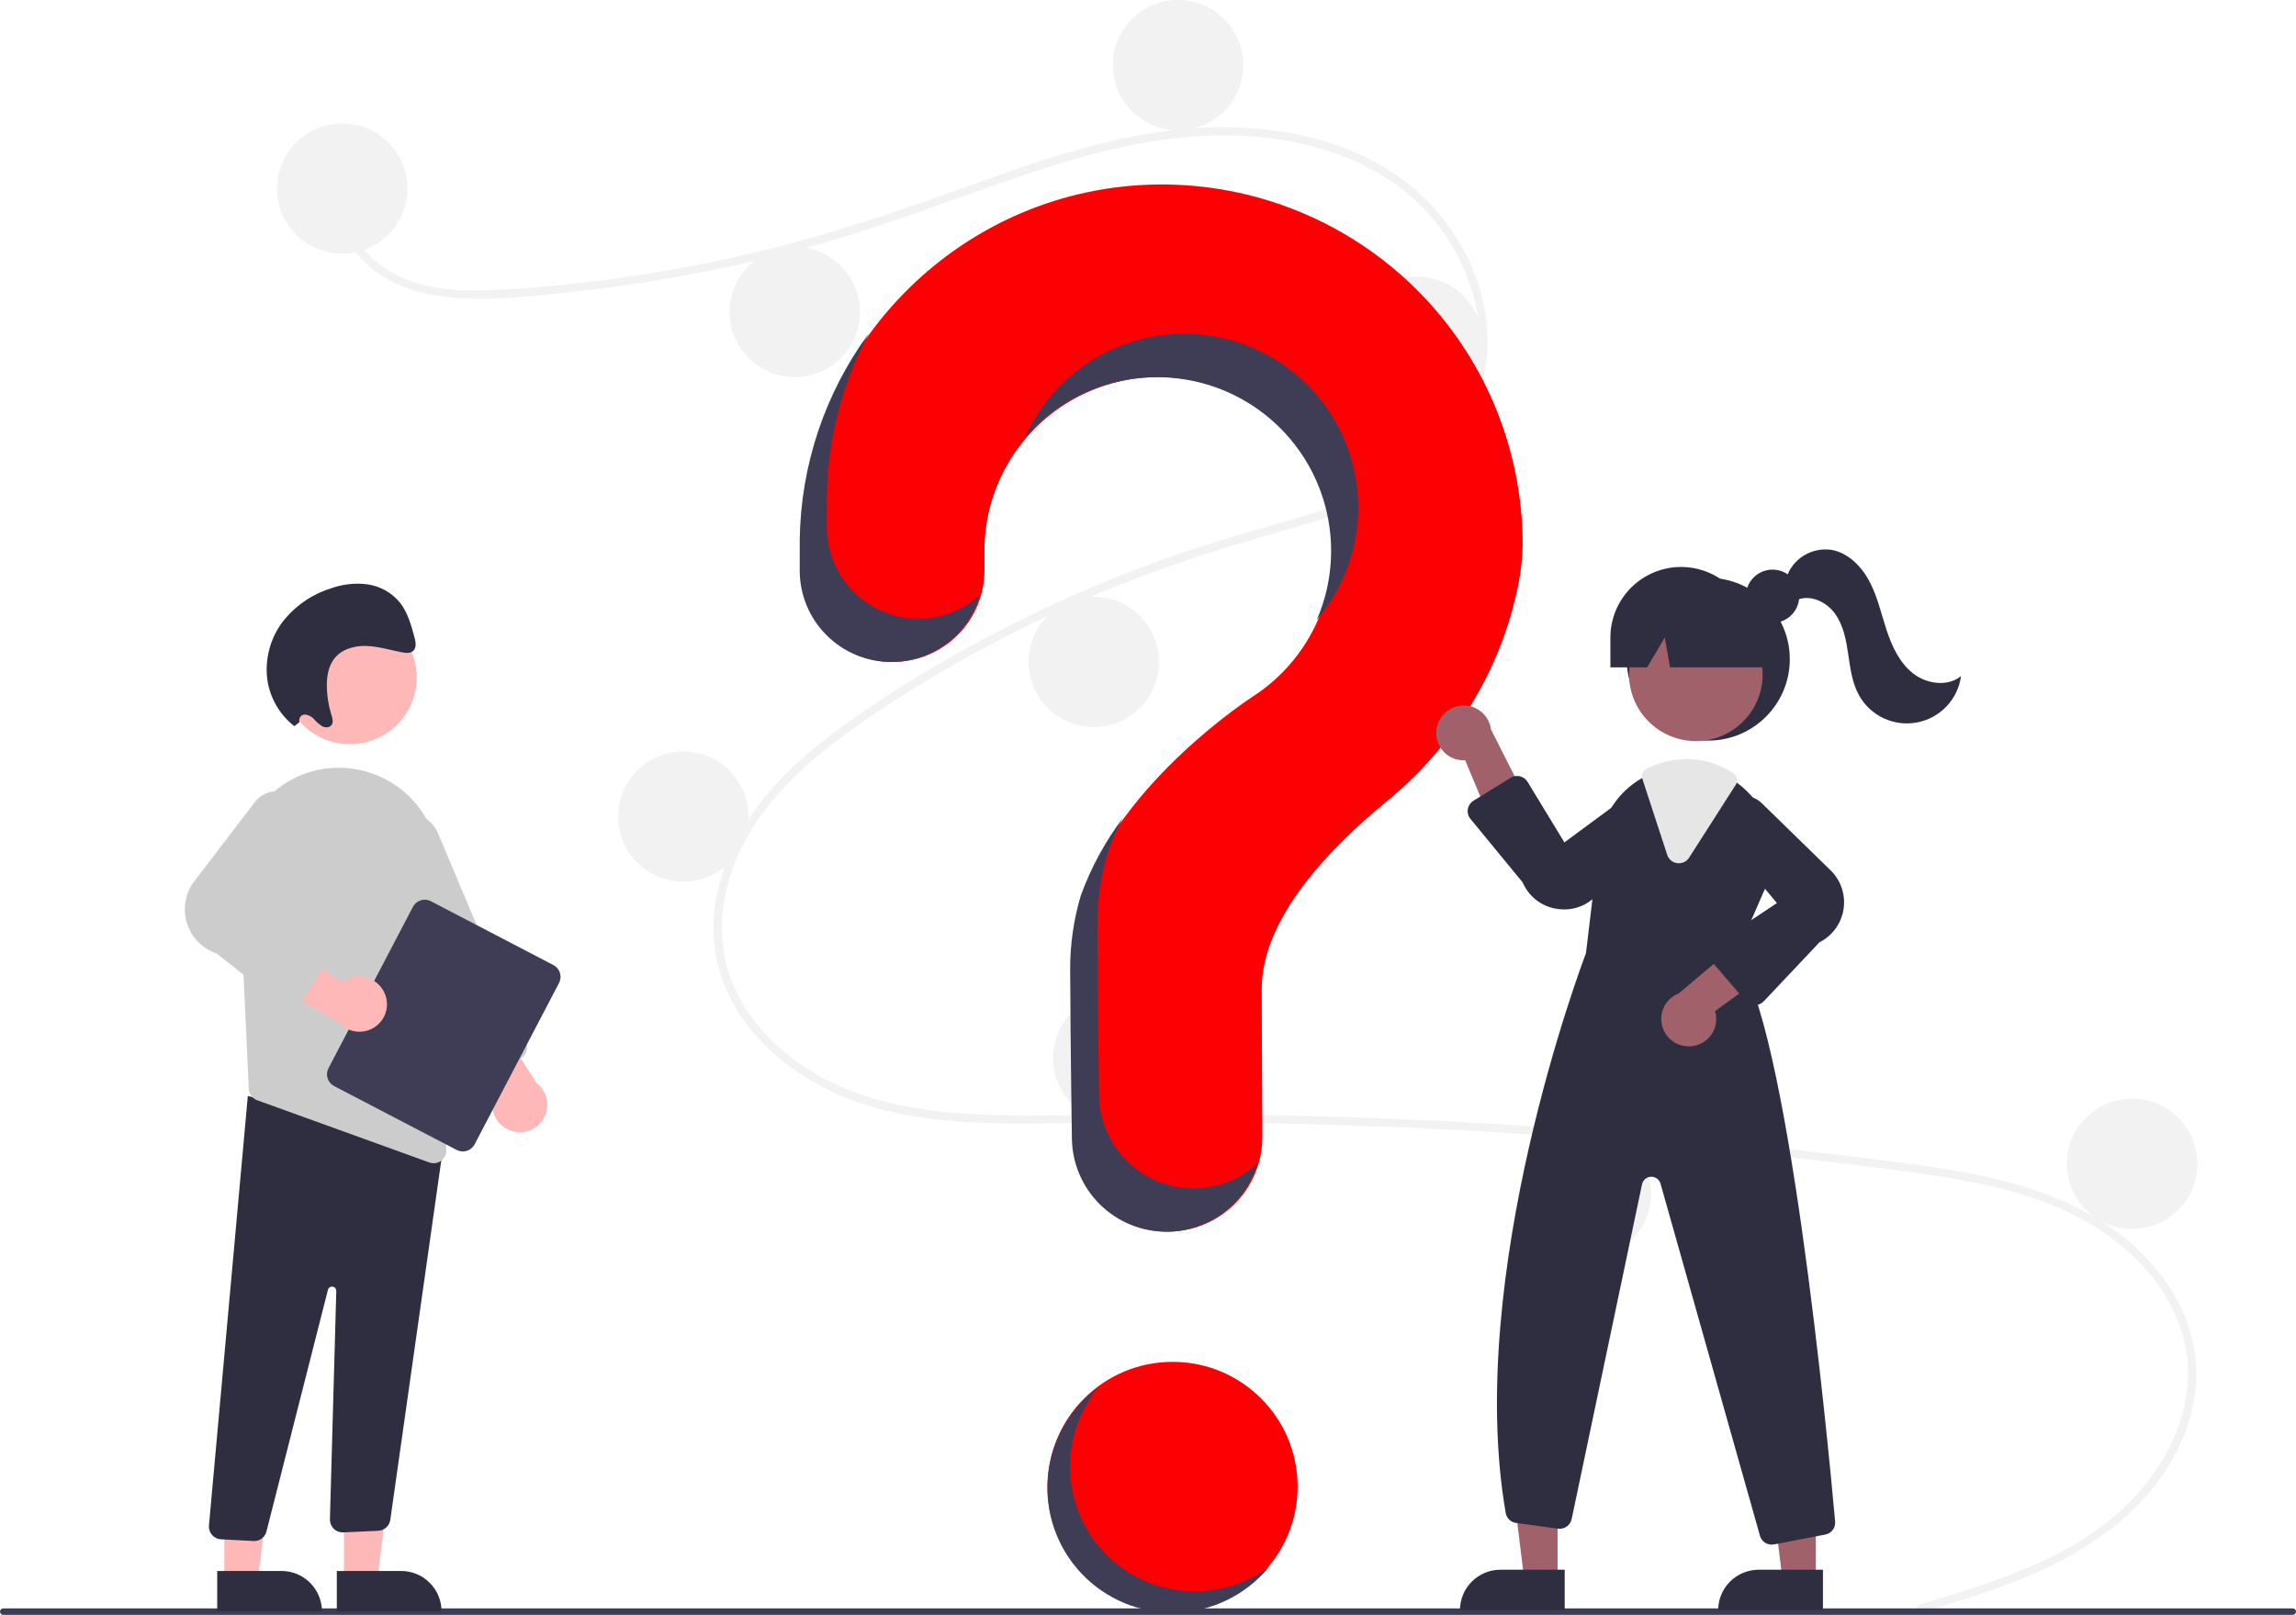<svg width="452" height="318" viewBox="0 0 452 318" fill="none" xmlns="http://www.w3.org/2000/svg">
<g clip-path="url(#clip0_46_99)">
<path d="M230.845 317.326C244.44 317.326 255.461 306.324 255.461 292.752C255.461 279.18 244.44 268.178 230.845 268.178C217.251 268.178 206.23 279.18 206.23 292.752C206.23 306.324 217.251 317.326 230.845 317.326Z" fill="#FD0003"/>
<path d="M377.899 315.945C391.67 311.817 406.311 307.511 417.232 297.696C426.991 288.925 433.58 275.532 429.537 262.378C425.502 249.251 413.417 240.498 400.939 236.145C393.862 233.676 386.459 232.306 379.058 231.23C371.012 230.06 362.931 229.102 354.854 228.18C322.149 224.445 289.32 222.164 256.369 221.336C240.11 220.927 223.854 220.937 207.592 221.172C193.069 221.383 177.774 221.378 164.302 215.216C153.825 210.424 144.316 201.706 141.397 190.25C138.027 177.025 144.242 163.558 153.159 153.98C157.858 148.932 163.351 144.683 169.017 140.776C175.165 136.537 181.526 132.599 188.025 128.923C200.826 121.685 214.208 115.526 228.034 110.509C234.854 108.033 241.776 105.897 248.758 103.926C254.653 102.263 260.567 100.596 266.265 98.329C277.279 93.947 287.756 86.523 290.556 74.353C293.21 62.818 288.735 50.297 280.889 41.728C271.812 31.814 258.126 27.468 245.004 26.765C230.273 25.976 215.882 29.656 202.036 34.328C187.269 39.31 172.82 45.038 157.74 49.074C142.787 53.072 127.544 55.9 112.15 57.534C104.615 58.335 96.851 59.239 89.271 58.626C82.918 58.112 76.597 56.247 71.915 51.746C67.9 47.886 65.508 42.582 66.331 36.984C66.48 35.967 68.027 36.4 67.879 37.41C66.878 44.224 71.517 50.503 77.235 53.719C83.843 57.437 91.883 57.442 99.24 57.017C115.191 56.055 131.034 53.768 146.605 50.181C161.906 46.692 176.66 41.705 191.397 36.377C205.393 31.317 219.703 26.379 234.656 25.283C247.63 24.332 261.279 26.219 272.582 32.988C282.515 38.937 289.82 48.858 292.148 60.243C294.422 71.368 291.272 82.565 282.837 90.329C274.103 98.367 262.127 101.803 250.967 104.968C236.812 108.982 222.961 113.675 209.553 119.768C195.963 125.926 182.929 133.241 170.597 141.632C158.692 149.754 146.944 159.972 143.179 174.461C141.425 181.209 141.749 188.367 144.684 194.742C147.293 200.41 151.59 205.178 156.596 208.855C168.54 217.63 183.594 219.431 198.022 219.61C214.226 219.812 230.431 219.266 246.64 219.531C279.674 220.072 312.641 222.08 345.539 225.553C353.783 226.424 362.016 227.387 370.239 228.442C377.635 229.391 385.056 230.333 392.328 232.018C405.258 235.014 417.839 240.775 425.875 251.719C429.442 256.463 431.652 262.085 432.268 267.984C432.831 274.14 431.321 280.308 428.533 285.785C422.362 297.906 410.803 305.616 398.527 310.682C391.953 313.395 385.133 315.45 378.326 317.491C377.334 317.788 376.911 316.242 377.899 315.945Z" fill="#F2F2F2"/>
<path d="M67.367 49.949C74.46 49.949 80.21 44.209 80.21 37.128C80.21 30.047 74.46 24.307 67.367 24.307C60.274 24.307 54.524 30.047 54.524 37.128C54.524 44.209 60.274 49.949 67.367 49.949Z" fill="#F2F2F2"/>
<path d="M156.464 74.256C163.557 74.256 169.307 68.516 169.307 61.435C169.307 54.354 163.557 48.614 156.464 48.614C149.372 48.614 143.622 54.354 143.622 61.435C143.622 68.516 149.372 74.256 156.464 74.256Z" fill="#F2F2F2"/>
<path d="M231.916 25.642C239.008 25.642 244.758 19.902 244.758 12.821C244.758 5.74 239.008 0 231.916 0C224.823 0 219.073 5.74 219.073 12.821C219.073 19.902 224.823 25.642 231.916 25.642Z" fill="#F2F2F2"/>
<path d="M279.006 80.133C286.099 80.133 291.849 74.392 291.849 67.311C291.849 60.23 286.099 54.49 279.006 54.49C271.913 54.49 266.163 60.23 266.163 67.311C266.163 74.392 271.913 80.133 279.006 80.133Z" fill="#F2F2F2"/>
<path d="M215.327 143.171C222.42 143.171 228.17 137.431 228.17 130.35C228.17 123.269 222.42 117.528 215.327 117.528C208.234 117.528 202.484 123.269 202.484 130.35C202.484 137.431 208.234 143.171 215.327 143.171Z" fill="#F2F2F2"/>
<path d="M134.524 173.621C141.617 173.621 147.367 167.881 147.367 160.8C147.367 153.719 141.617 147.979 134.524 147.979C127.432 147.979 121.682 153.719 121.682 160.8C121.682 167.881 127.432 173.621 134.524 173.621Z" fill="#F2F2F2"/>
<path d="M220.143 221.166C227.236 221.166 232.986 215.426 232.986 208.345C232.986 201.264 227.236 195.524 220.143 195.524C213.05 195.524 207.3 201.264 207.3 208.345C207.3 215.426 213.05 221.166 220.143 221.166Z" fill="#F2F2F2"/>
<path d="M312.183 247.877C319.276 247.877 325.026 242.137 325.026 235.056C325.026 227.975 319.276 222.235 312.183 222.235C305.09 222.235 299.34 227.975 299.34 235.056C299.34 242.137 305.09 247.877 312.183 247.877Z" fill="#F2F2F2"/>
<path d="M419.742 242.001C426.835 242.001 432.585 236.261 432.585 229.18C432.585 222.099 426.835 216.359 419.742 216.359C412.649 216.359 406.899 222.099 406.899 229.18C406.899 236.261 412.649 242.001 419.742 242.001Z" fill="#F2F2F2"/>
<path d="M228.209 36.328C189.738 36.6 158.239 67.81 157.693 106.213C157.688 106.568 157.685 109.061 157.686 112.321C157.686 117.102 159.588 121.688 162.975 125.068C166.361 128.449 170.953 130.349 175.742 130.349C178.116 130.349 180.467 129.881 182.66 128.973C184.853 128.066 186.845 126.735 188.523 125.059C190.201 123.382 191.531 121.391 192.438 119.201C193.345 117.011 193.811 114.664 193.809 112.294C193.807 110.076 193.806 108.54 193.806 108.446C193.804 102.511 195.351 96.678 198.293 91.52C201.235 86.363 205.471 82.059 210.584 79.031C215.698 76.004 221.513 74.357 227.457 74.254C233.401 74.151 239.27 75.594 244.486 78.442C249.702 81.29 254.086 85.444 257.206 90.496C260.326 95.548 262.075 101.324 262.281 107.256C262.486 113.187 261.142 119.07 258.379 124.326C255.617 129.581 251.532 134.028 246.526 137.23L246.532 137.237C246.532 137.237 220.831 153.755 212.996 176.414L213.002 176.416C211.624 181.058 210.926 185.874 210.929 190.716C210.929 192.706 211.047 210.12 211.273 224.253C211.353 229.13 213.349 233.78 216.832 237.2C220.315 240.62 225.005 242.536 229.89 242.535C232.345 242.535 234.775 242.05 237.042 241.109C239.308 240.168 241.366 238.788 243.096 237.05C244.827 235.312 246.196 233.249 247.125 230.98C248.054 228.712 248.524 226.283 248.509 223.832C248.43 210.888 248.388 195.817 248.388 194.723C248.388 180.809 261.833 166.946 272.877 157.906C285.594 147.495 294.746 133.309 298.421 117.305C299.235 114.011 299.683 110.637 299.759 107.244C299.759 97.888 297.904 88.624 294.302 79.987C290.7 71.35 285.422 63.509 278.771 56.917C272.12 50.325 264.228 45.112 255.551 41.579C246.873 38.045 237.581 36.261 228.209 36.328Z" fill="#FD0003"/>
<path d="M451.363 318H0.637C0.469 318 0.307 317.932 0.188 317.813C0.069 317.694 0.002 317.533 0.002 317.364C0.002 317.196 0.069 317.034 0.188 316.915C0.307 316.796 0.469 316.729 0.637 316.728H451.363C451.532 316.728 451.694 316.795 451.814 316.914C451.933 317.034 452 317.195 452 317.364C452 317.533 451.933 317.695 451.814 317.814C451.694 317.933 451.532 318 451.363 318Z" fill="#3F3D56"/>
<path d="M336.294 145.84C345.16 145.84 352.347 138.664 352.347 129.813C352.347 120.962 345.16 113.787 336.294 113.787C327.428 113.787 320.24 120.962 320.24 129.813C320.24 138.664 327.428 145.84 336.294 145.84Z" fill="#2F2E41"/>
<path d="M306.629 310.984H300.069L296.947 285.722H306.63L306.629 310.984Z" fill="#A0616A"/>
<path d="M295.382 309.113H308.034V317.066H287.416C287.416 316.021 287.622 314.987 288.022 314.022C288.423 313.057 289.01 312.181 289.749 311.442C290.489 310.704 291.367 310.118 292.334 309.718C293.3 309.318 294.336 309.113 295.382 309.113Z" fill="#2F2E41"/>
<path d="M357.465 310.984H350.905L347.783 285.722H357.466L357.465 310.984Z" fill="#A0616A"/>
<path d="M346.218 309.113H358.87V317.066H338.252C338.252 316.021 338.458 314.987 338.858 314.022C339.259 313.057 339.845 312.181 340.585 311.442C341.325 310.704 342.203 310.118 343.17 309.718C344.136 309.318 345.172 309.113 346.218 309.113Z" fill="#2F2E41"/>
<path d="M333.854 145.933C341.113 145.933 346.997 140.059 346.997 132.812C346.997 125.566 341.113 119.691 333.854 119.691C326.595 119.691 320.711 125.566 320.711 132.812C320.711 140.059 326.595 145.933 333.854 145.933Z" fill="#A0616A"/>
<path d="M341.688 188.262L347.569 174.773C348.997 171.608 349.406 168.079 348.74 164.673C348.074 161.266 346.365 158.15 343.85 155.755C343.333 155.245 342.784 154.768 342.207 154.328C339.305 152.062 335.729 150.827 332.045 150.818C329.568 150.828 327.122 151.371 324.874 152.41C324.682 152.496 324.494 152.587 324.302 152.677C323.932 152.854 323.569 153.046 323.215 153.244C320.912 154.564 318.951 156.407 317.492 158.623C316.032 160.839 315.115 163.366 314.814 166.001L312.219 187.712C311.566 189.416 288.278 250.958 296.422 297.942C296.509 298.444 296.754 298.905 297.122 299.258C297.49 299.61 297.961 299.837 298.466 299.903L306.723 301.025C307.326 301.107 307.938 300.958 308.435 300.608C308.933 300.258 309.279 299.733 309.404 299.139L323.258 233.211C323.345 232.801 323.566 232.432 323.887 232.163C324.208 231.894 324.61 231.74 325.029 231.726C325.448 231.712 325.86 231.838 326.199 232.085C326.537 232.332 326.783 232.685 326.897 233.088L346.472 302.419C346.611 302.923 346.912 303.367 347.329 303.683C347.745 304 348.255 304.171 348.778 304.171C348.934 304.17 349.09 304.156 349.244 304.129L359.33 302.189C359.917 302.08 360.441 301.756 360.801 301.28C361.16 300.805 361.328 300.213 361.273 299.62C359.791 283.118 351.914 200.458 341.688 188.262Z" fill="#2F2E41"/>
<path d="M282.777 143.731C282.686 144.512 282.767 145.302 283.015 146.047C283.263 146.793 283.671 147.475 284.212 148.045C284.752 148.616 285.412 149.061 286.143 149.35C286.875 149.639 287.661 149.764 288.446 149.717L295.793 167.342L301.35 159.118L293.522 143.641C293.354 142.33 292.711 141.125 291.714 140.255C290.716 139.385 289.434 138.911 288.109 138.922C286.785 138.933 285.511 139.429 284.528 140.315C283.545 141.202 282.922 142.417 282.777 143.731Z" fill="#A0616A"/>
<path d="M333.125 206.009C333.906 205.916 334.657 205.653 335.326 205.239C335.994 204.824 336.563 204.269 336.993 203.611C337.423 202.953 337.703 202.209 337.814 201.432C337.925 200.654 337.863 199.862 337.634 199.111L353.091 187.872L343.785 184.393L330.534 195.599C329.295 196.067 328.271 196.972 327.656 198.143C327.042 199.314 326.878 200.67 327.198 201.953C327.517 203.236 328.297 204.358 329.389 205.105C330.482 205.853 331.811 206.175 333.125 206.009Z" fill="#A0616A"/>
<path d="M307.927 179.092C307.335 179.091 306.744 179.033 306.162 178.918C304.756 178.651 303.438 178.043 302.323 177.147C301.208 176.251 300.331 175.095 299.769 173.781L289.476 161.252C289.259 160.987 289.1 160.679 289.012 160.348C288.923 160.017 288.907 159.671 288.963 159.333C289.019 158.995 289.147 158.673 289.338 158.388C289.529 158.104 289.779 157.863 290.071 157.683L297.394 153.158C297.664 152.991 297.965 152.879 298.279 152.828C298.593 152.778 298.913 152.79 299.223 152.864C299.532 152.938 299.823 153.073 300.08 153.26C300.337 153.447 300.554 153.683 300.719 153.954L307.974 165.885L321.866 155.635C322.972 155.056 324.25 154.894 325.466 155.178C326.682 155.462 327.756 156.173 328.49 157.182C329.224 158.19 329.57 159.429 329.465 160.671C329.361 161.914 328.811 163.077 327.918 163.949L314.052 176.576C312.423 178.188 310.221 179.093 307.927 179.092Z" fill="#2F2E41"/>
<path d="M345.466 197.935C345.447 197.935 345.428 197.935 345.409 197.935C345.072 197.926 344.739 197.848 344.434 197.703C344.129 197.558 343.858 197.352 343.638 197.096L337.127 189.513C336.905 189.255 336.741 188.953 336.645 188.627C336.549 188.3 336.523 187.957 336.57 187.62C336.617 187.283 336.734 186.96 336.915 186.672C337.096 186.384 337.336 186.137 337.62 185.949L349.81 177.835L338.766 164.58C338.124 163.511 337.888 162.246 338.103 161.018C338.317 159.79 338.966 158.679 339.933 157.889C340.9 157.1 342.118 156.684 343.367 156.717C344.615 156.751 345.81 157.231 346.733 158.072L360.155 171.167C361.212 172.13 362.018 173.335 362.506 174.678C362.993 176.021 363.146 177.462 362.953 178.878C362.76 180.293 362.225 181.64 361.395 182.804C360.565 183.968 359.465 184.913 358.189 185.559L347.218 197.18C346.993 197.418 346.721 197.608 346.42 197.738C346.119 197.868 345.794 197.935 345.466 197.935Z" fill="#2F2E41"/>
<path d="M330.512 169.996C330.407 169.996 330.303 169.989 330.199 169.976C329.746 169.921 329.318 169.738 328.966 169.447C328.614 169.156 328.353 168.771 328.214 168.337L323.322 153.363C323.199 152.985 323.218 152.574 323.375 152.209C323.532 151.843 323.816 151.546 324.175 151.373L324.333 151.298C324.477 151.23 324.62 151.163 324.765 151.098C327.047 150.042 329.53 149.491 332.045 149.483C335.309 149.489 338.501 150.446 341.228 152.238C341.594 152.481 341.849 152.857 341.939 153.286C342.029 153.715 341.947 154.163 341.71 154.532L332.533 168.885C332.318 169.226 332.019 169.507 331.666 169.701C331.313 169.895 330.915 169.997 330.512 169.996Z" fill="#E6E6E6"/>
<path d="M348.95 122.658C351.852 122.658 354.203 120.311 354.203 117.414C354.203 114.518 351.852 112.17 348.95 112.17C346.049 112.17 343.697 114.518 343.697 117.414C343.697 120.311 346.049 122.658 348.95 122.658Z" fill="#2F2E41"/>
<path d="M330.942 111.649C327.252 111.649 323.714 113.113 321.104 115.718C318.495 118.322 317.029 121.855 317.029 125.539V131.416H324.269L327.732 125.539L328.771 131.416H350.742L344.855 125.539C344.855 121.855 343.39 118.322 340.78 115.718C338.171 113.113 334.632 111.649 330.942 111.649Z" fill="#2F2E41"/>
<path d="M351.65 113.822C352.231 112.008 353.434 110.458 355.047 109.442C356.66 108.426 358.58 108.011 360.47 108.268C363.817 108.827 366.464 111.514 368.041 114.514C369.618 117.514 370.346 120.872 371.407 124.091C372.467 127.31 373.971 130.547 376.647 132.63C379.324 134.714 383.431 135.279 386.06 133.136C385.759 135.37 384.763 137.453 383.212 139.09C381.661 140.728 379.633 141.837 377.416 142.262C375.198 142.686 372.904 142.403 370.856 141.454C368.808 140.505 367.111 138.937 366.005 136.972C364.618 134.508 364.26 131.621 363.849 128.825C363.437 126.029 362.903 123.135 361.247 120.843C359.591 118.551 356.491 117.054 353.86 118.098L351.65 113.822Z" fill="#2F2E41"/>
<path d="M180.841 121.823C176.052 121.822 171.459 119.923 168.073 116.542C164.687 113.161 162.784 108.576 162.784 103.795C162.784 100.534 162.786 98.041 162.791 97.686C162.943 86.518 165.761 75.546 171.01 65.682C162.385 77.469 157.643 91.639 157.44 106.234C157.435 106.589 157.432 109.082 157.433 112.342C157.433 117.123 159.335 121.709 162.722 125.089C166.108 128.47 170.701 130.37 175.49 130.37C179.425 130.369 183.252 129.085 186.39 126.714C189.528 124.343 191.805 121.014 192.874 117.233C189.568 120.193 185.282 121.828 180.841 121.823Z" fill="#3F3D56"/>
<path d="M229.433 74.315C234.969 74.579 240.359 76.18 245.138 78.982C249.918 81.783 253.946 85.701 256.875 90.398C259.804 95.096 261.548 100.433 261.955 105.952C262.363 111.47 261.424 117.005 259.217 122.081C262.409 118.339 264.755 113.953 266.095 109.223C267.435 104.494 267.738 99.531 266.983 94.674C266.228 89.817 264.433 85.18 261.72 81.078C259.007 76.976 255.44 73.507 251.262 70.906C247.085 68.305 242.394 66.634 237.511 66.007C232.628 65.38 227.666 65.812 222.965 67.273C218.264 68.733 213.934 71.189 210.269 74.472C206.605 77.755 203.693 81.788 201.731 86.296C205.122 82.315 209.382 79.164 214.185 77.087C218.988 75.009 224.205 74.061 229.433 74.315Z" fill="#3F3D56"/>
<path d="M234.988 234.008C230.103 234.009 225.413 232.093 221.93 228.673C218.447 225.253 216.451 220.603 216.372 215.726C216.145 201.593 216.028 184.179 216.028 182.189C216.025 177.348 216.723 172.531 218.101 167.889L218.094 167.888C218.908 165.558 219.89 163.29 221.034 161.103C217.523 165.774 214.729 170.941 212.743 176.435L212.75 176.437C211.372 181.079 210.674 185.895 210.677 190.737C210.677 192.727 210.794 210.14 211.021 224.274C211.1 229.15 213.096 233.8 216.579 237.22C220.062 240.641 224.752 242.557 229.637 242.556C233.665 242.555 237.585 241.251 240.807 238.838C244.03 236.425 246.382 233.035 247.511 229.174C244.088 232.29 239.621 234.015 234.988 234.008Z" fill="#3F3D56"/>
<path d="M67.714 311.228L74.274 311.227L77.395 285.965L67.712 285.966L67.714 311.228Z" fill="#FFB8B8"/>
<path d="M86.927 317.309L66.308 317.31L66.308 309.357L78.96 309.356C81.073 309.356 83.099 310.194 84.593 311.685C86.087 313.177 86.927 315.199 86.927 317.309Z" fill="#2F2E41"/>
<path d="M44.169 311.228L50.729 311.227L53.85 285.965L44.167 285.966L44.169 311.228Z" fill="#FFB8B8"/>
<path d="M63.382 317.309L42.763 317.31L42.763 309.357L55.415 309.356C57.528 309.356 59.554 310.194 61.048 311.685C62.542 313.177 63.382 315.199 63.382 317.309Z" fill="#2F2E41"/>
<path d="M49.902 303.458L43.494 303.122C43.164 303.105 42.84 303.022 42.542 302.879C42.243 302.736 41.977 302.535 41.757 302.288C41.537 302.041 41.368 301.753 41.261 301.441C41.153 301.129 41.108 300.798 41.13 300.468L48.789 215.813L84.059 225.314L87.457 224.389L76.83 299.332C76.74 299.895 76.459 300.412 76.035 300.795C75.611 301.178 75.069 301.405 74.498 301.439L67.59 301.76C67.245 301.779 66.899 301.727 66.575 301.606C66.251 301.485 65.956 301.298 65.708 301.057C65.46 300.816 65.265 300.527 65.135 300.207C65.004 299.887 64.942 299.544 64.951 299.198L66.203 254.219C66.209 254.011 66.137 253.808 66 253.651C65.864 253.494 65.673 253.393 65.466 253.369C65.259 253.345 65.051 253.399 64.882 253.521C64.713 253.642 64.596 253.823 64.553 254.027L52.483 301.472C52.369 302.035 52.063 302.541 51.617 302.904C51.171 303.267 50.613 303.464 50.038 303.462C49.993 303.462 49.948 303.461 49.902 303.458Z" fill="#2F2E41"/>
<path d="M68.892 146.547C76.151 146.547 82.035 140.672 82.035 133.426C82.035 126.179 76.151 120.305 68.892 120.305C61.633 120.305 55.749 126.179 55.749 133.426C55.749 140.672 61.633 146.547 68.892 146.547Z" fill="#FFB8B8"/>
<path d="M47.01 171.975L48.455 203.102L48.977 214.427C48.998 214.92 49.166 215.396 49.459 215.793C49.752 216.19 50.157 216.491 50.623 216.658L84.515 228.914C84.788 229.016 85.079 229.067 85.371 229.064C85.704 229.066 86.035 229 86.343 228.871C86.651 228.743 86.93 228.553 87.163 228.314C87.395 228.076 87.578 227.793 87.699 227.482C87.82 227.171 87.877 226.839 87.866 226.506L86.477 170.538C86.385 165.946 84.692 161.53 81.689 158.05C78.686 154.571 74.561 152.247 70.025 151.478C69.697 151.428 69.364 151.378 69.03 151.334C66.218 150.985 63.363 151.256 60.667 152.128C57.97 152.999 55.498 154.45 53.424 156.378C51.276 158.35 49.588 160.769 48.48 163.464C47.371 166.159 46.87 169.065 47.01 171.975Z" fill="#CCCCCC"/>
<path d="M100.705 222.703C99.903 222.455 99.171 222.023 98.566 221.442C97.962 220.861 97.501 220.146 97.222 219.356C96.943 218.566 96.853 217.722 96.959 216.89C97.065 216.059 97.364 215.264 97.832 214.569L86.339 199.312L96.257 198.699L105.65 213.281C106.656 214.057 107.356 215.162 107.627 216.402C107.898 217.642 107.724 218.938 107.134 220.062C106.544 221.186 105.576 222.066 104.4 222.549C103.225 223.032 101.917 223.087 100.705 222.703Z" fill="#FFB8B8"/>
<path d="M92.624 211.808C92.319 211.684 92.042 211.502 91.809 211.271C91.575 211.04 91.39 210.765 91.264 210.462L73.948 169.277C73.609 168.47 73.431 167.605 73.427 166.73C73.422 165.856 73.59 164.988 73.921 164.179C74.253 163.369 74.741 162.632 75.357 162.01C75.974 161.389 76.707 160.895 77.515 160.556C78.323 160.217 79.19 160.041 80.066 160.037C80.942 160.033 81.811 160.202 82.622 160.533C83.433 160.864 84.171 161.352 84.793 161.968C85.415 162.584 85.909 163.316 86.248 164.123L103.563 205.309C103.819 205.92 103.822 206.607 103.571 207.22C103.32 207.832 102.836 208.321 102.225 208.578L94.538 211.798C94.235 211.926 93.91 211.993 93.582 211.994C93.253 211.996 92.927 211.932 92.624 211.808Z" fill="#CCCCCC"/>
<path d="M64.666 210.355L81.297 178.564C81.618 177.953 82.169 177.493 82.828 177.287C83.488 177.08 84.203 177.143 84.816 177.462L108.956 190.048C109.568 190.368 110.028 190.918 110.235 191.576C110.442 192.235 110.379 192.948 110.06 193.56L93.429 225.351C93.108 225.963 92.558 226.422 91.898 226.629C91.238 226.835 90.523 226.772 89.91 226.453L65.77 213.867C65.158 213.547 64.698 212.997 64.491 212.339C64.284 211.68 64.347 210.967 64.666 210.355Z" fill="#3F3D56"/>
<path d="M75.82 195.83C75.524 195.046 75.049 194.342 74.432 193.773C73.815 193.205 73.074 192.789 72.267 192.557C71.461 192.326 70.611 192.286 69.786 192.44C68.961 192.595 68.184 192.94 67.516 193.448L51.581 182.895L51.554 192.815L66.69 201.315C67.526 202.272 68.672 202.904 69.928 203.101C71.184 203.298 72.469 203.047 73.558 202.393C74.647 201.738 75.471 200.722 75.884 199.522C76.298 198.322 76.275 197.015 75.82 195.83Z" fill="#FFB8B8"/>
<path d="M55.672 198.062L42.65 187.763C41.241 187.291 39.968 186.484 38.94 185.413C37.912 184.341 37.16 183.037 36.748 181.611C36.336 180.185 36.277 178.681 36.576 177.228C36.875 175.775 37.522 174.415 38.463 173.267L50.288 157.796C51.109 156.794 52.265 156.12 53.543 155.898C54.822 155.676 56.137 155.921 57.25 156.588C58.362 157.255 59.197 158.299 59.602 159.529C60.006 160.76 59.954 162.095 59.454 163.29L50.098 178.569L63.847 185.079C64.167 185.231 64.451 185.448 64.68 185.717C64.91 185.986 65.079 186.301 65.178 186.64C65.276 186.979 65.302 187.336 65.252 187.685C65.202 188.035 65.079 188.37 64.89 188.669L59.34 197.438C59.152 197.734 58.904 197.987 58.612 198.181C58.321 198.376 57.991 198.506 57.645 198.566C57.632 198.568 57.618 198.57 57.604 198.572C57.264 198.623 56.917 198.604 56.585 198.517C56.253 198.429 55.942 198.274 55.672 198.062Z" fill="#CCCCCC"/>
<path d="M58.961 142.212C58.904 142.047 58.886 141.872 58.908 141.699C58.93 141.527 58.992 141.361 59.087 141.216C59.183 141.071 59.311 140.949 59.462 140.861C59.612 140.772 59.78 140.719 59.954 140.706C60.31 140.725 60.658 140.817 60.978 140.974C61.298 141.132 61.582 141.352 61.814 141.622C62.29 142.17 62.843 142.644 63.458 143.031C64.093 143.351 64.956 143.305 65.318 142.695C65.659 142.123 65.425 141.356 65.219 140.69C64.695 138.998 64.401 137.242 64.347 135.471C64.288 133.494 64.567 131.431 65.663 129.889C67.078 127.9 69.608 127.144 72.002 127.199C74.396 127.254 76.751 127.992 79.123 128.458C79.942 128.619 80.904 128.701 81.451 128.068C82.034 127.394 81.82 126.304 81.572 125.395C80.93 123.035 80.248 120.595 78.755 118.689C77.14 116.709 74.834 115.412 72.301 115.062C69.868 114.761 67.4 115.041 65.097 115.878C61.345 117.059 58.044 119.355 55.634 122.459C53.151 125.76 52.078 129.909 52.649 133.998C53.208 137.56 55.099 140.777 57.94 143.002L58.961 142.212Z" fill="#2F2E41"/>
<path d="M225.422 311.332C221.925 309.812 218.83 307.501 216.381 304.582C213.933 301.663 212.197 298.216 211.311 294.512C210.425 290.809 210.414 286.95 211.277 283.241C212.141 279.533 213.856 276.075 216.287 273.142C213.468 275.196 211.119 277.826 209.396 280.857C207.673 283.887 206.615 287.249 206.293 290.719C205.971 294.188 206.392 297.687 207.527 300.982C208.663 304.277 210.487 307.293 212.88 309.831C215.273 312.368 218.178 314.368 221.404 315.698C224.63 317.029 228.103 317.659 231.592 317.547C235.081 317.435 238.505 316.584 241.639 315.05C244.773 313.515 247.545 311.333 249.769 308.648C246.299 311.18 242.226 312.76 237.954 313.231C233.682 313.702 229.362 313.047 225.422 311.332Z" fill="#3F3D56"/>
</g>
<defs>
<clipPath id="clip0_46_99">
<rect width="452" height="318" fill="white"/>
</clipPath>
</defs>
</svg>
